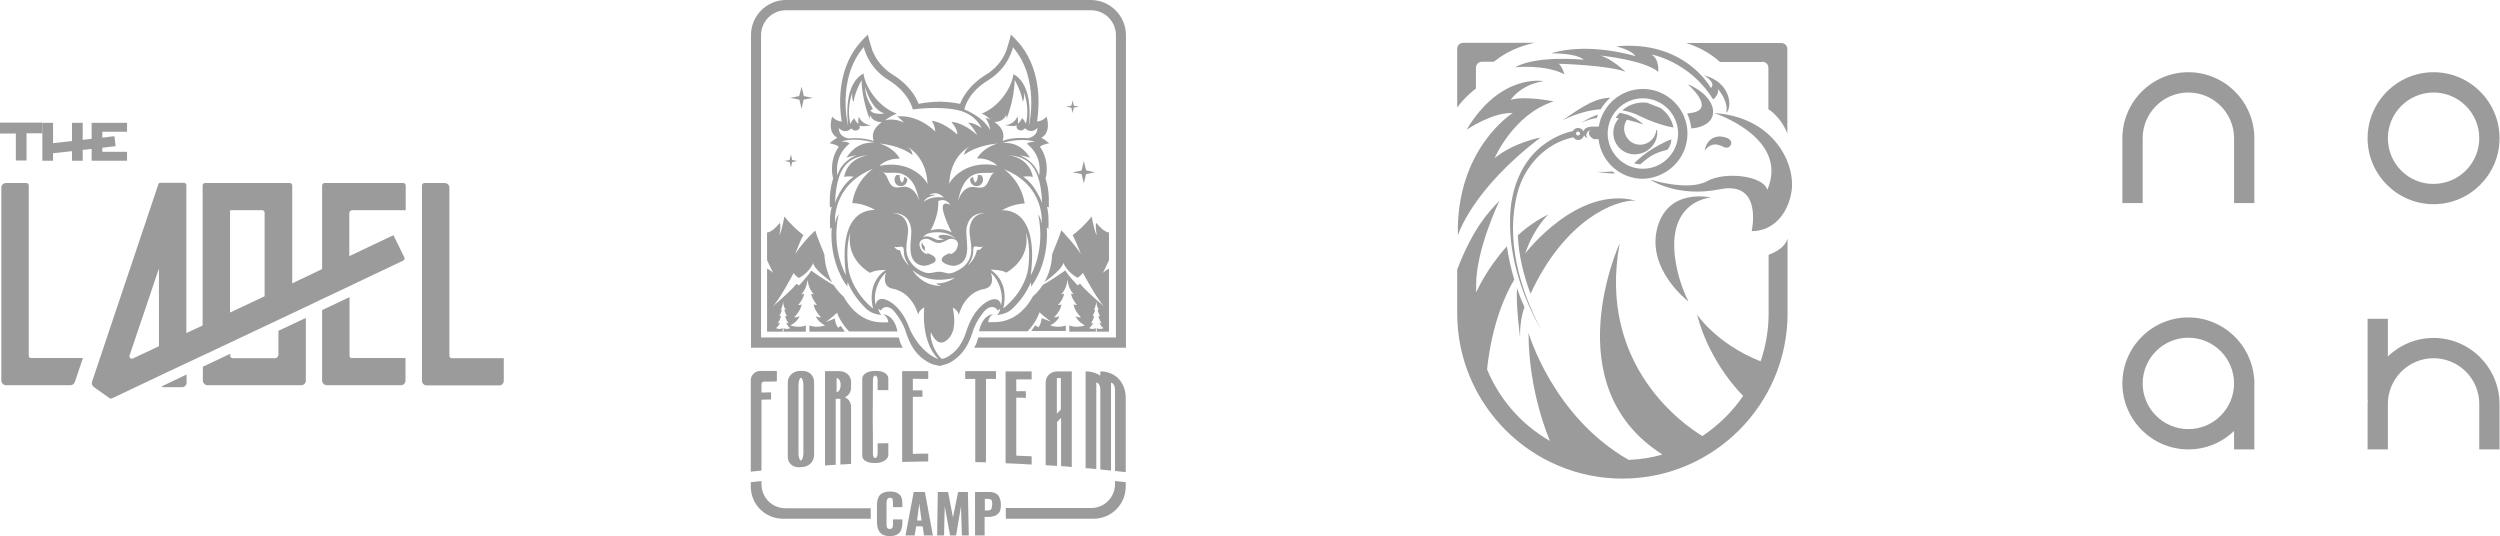 <?xml version="1.0" encoding="UTF-8"?> <svg xmlns="http://www.w3.org/2000/svg" viewBox="0 0 1121.3 240.5" fill="none"><path d="M12.898 159.572V83.185C12.898 82.585 12.398 82.085 11.798 82.085H2.7C1.5 82.085 0.6 82.985 0.6 84.185V170.67C0.6 171.869 1.6 172.769 2.7 172.769H31.594C32.494 172.769 33.294 172.169 33.594 171.269L37.193 160.571H13.998C13.398 160.671 12.898 160.171 12.898 159.572Z" fill="#9B9B9B"></path><path d="M202.664 160.671C202.064 160.671 201.564 160.171 201.564 159.572V84.185C201.564 82.985 200.564 82.085 199.464 82.085H190.366C189.766 82.085 189.266 82.585 189.266 83.185V170.77C189.266 171.969 190.266 172.869 191.366 172.869H223.86C225.06 172.869 225.96 171.969 225.96 170.77V160.671H202.664Z" fill="#9B9B9B"></path><path d="M157.872 94.283H181.968V83.185C181.968 82.585 181.468 82.085 180.868 82.085H145.574C144.974 82.085 144.474 82.585 144.474 83.185V120.678L137.176 124.178L131.077 127.077V83.185C131.077 82.585 130.577 82.085 129.977 82.085H91.984C91.384 82.085 90.884 82.585 90.884 83.185V145.974L83.585 149.373V83.085C83.585 82.485 83.085 81.985 82.485 81.985H71.987C71.487 81.985 71.087 82.285 70.987 82.685L70.787 83.385L41.293 171.169C40.993 172.069 41.293 172.969 42.092 173.569L49.091 178.568C49.391 178.768 49.791 178.868 50.191 178.668L68.588 169.97L71.287 168.67L83.585 162.871L90.884 159.472L137.076 137.675L144.374 134.176L156.672 128.377L163.771 124.978L180.868 116.879C181.368 116.579 181.668 115.979 181.368 115.479L176.469 105.481L170.97 108.081L156.672 114.88V95.383C156.872 94.783 157.272 94.283 157.872 94.283ZM71.287 155.272L63.889 158.772L59.589 160.771C58.69 161.171 57.79 160.371 58.09 159.472L66.488 134.676L71.287 120.379V155.272ZM118.679 132.876L103.182 140.175V94.283H117.579C118.179 94.283 118.679 94.783 118.679 95.383V132.876ZM124.878 159.072C124.878 159.971 124.178 160.671 123.278 160.671H104.381C103.781 160.671 103.282 160.171 103.282 159.572V158.672L90.984 164.471V170.67C90.984 171.869 91.984 172.769 93.083 172.769H135.076C136.276 172.769 137.176 171.869 137.176 170.67V142.575L124.878 148.374V159.072ZM73.487 173.669H81.585C82.785 173.669 83.685 172.769 83.685 171.569V167.97L72.387 173.369C72.687 173.569 72.987 173.669 73.487 173.669ZM157.872 160.671C157.272 160.671 156.772 160.171 156.772 159.572V133.276L144.474 139.075V170.67C144.474 171.869 145.474 172.769 146.574 172.769H179.768C180.968 172.769 181.868 171.869 181.868 170.67V160.571H157.872V160.671Z" fill="#9B9B9B"></path><path d="M0 59.889H7.099V71.987H11.898V59.789H18.997V54.99H0V59.889Z" fill="#9B9B9B"></path><path d="M32.294 55.09V72.087H37.093V55.09H32.294ZM18.997 55.09V72.087H23.796V55.09H18.997Z" fill="#9B9B9B"></path><path d="M45.892 59.089H56.99V55.09H41.093V72.087H56.99V68.088H45.892V59.089Z" fill="#9B9B9B"></path><path d="M51.339 61.089L19.55 64.691L20.056 69.162L51.846 65.559L51.339 61.089Z" fill="#9B9B9B"></path><path d="M1091.505 91.584C1107.802 91.584 1121.1 78.286 1121.1 61.989C1121.1 45.692 1107.802 32.394 1091.505 32.394C1075.208 32.394 1061.911 45.692 1061.911 61.989C1061.911 78.286 1075.208 91.584 1091.505 91.584ZM1071.009 61.989C1071.009 50.691 1080.207 41.493 1091.505 41.493C1102.803 41.493 1112.002 50.691 1112.002 61.989C1112.002 73.287 1102.803 82.485 1091.505 82.485C1080.207 82.585 1071.009 73.387 1071.009 61.989Z" fill="#9B9B9B"></path><path d="M981.525 142.375C965.228 142.375 951.93 155.672 951.93 171.969C951.93 188.266 965.228 201.564 981.525 201.564C989.224 201.564 996.622 198.565 1002.021 193.266V201.564H1011.12V169.87H1011.02C1009.92 154.572 997.122 142.375 981.525 142.375ZM1002.021 171.969C1002.021 183.267 992.823 192.466 981.525 192.466C970.227 192.466 961.029 183.267 961.029 171.969C961.029 160.671 970.227 151.473 981.525 151.473C992.823 151.473 1002.021 160.671 1002.021 171.969Z" fill="#9B9B9B"></path><path d="M961.029 91.084V61.989C961.029 50.691 970.227 41.493 981.525 41.493C992.823 41.493 1002.021 50.691 1002.021 61.989V91.084H1011.12V61.989C1011.12 45.692 997.822 32.394 981.525 32.394C965.228 32.394 951.93 45.692 951.93 61.989V91.084H961.029Z" fill="#9B9B9B"></path><path d="M1091.505 151.573C1083.807 151.573 1076.508 154.572 1071.009 159.871V142.975H1061.911V179.368H1062.011C1062.011 179.968 1061.911 180.568 1061.911 181.168V201.564H1071.009V181.168C1071.009 169.87 1080.207 160.671 1091.505 160.671C1102.803 160.671 1112.002 169.87 1112.002 181.168V201.564H1121.1V181.168C1121 164.871 1107.802 151.573 1091.505 151.573Z" fill="#9B9B9B"></path><path d="M790.459 27.695C791.959 27.695 793.159 28.895 793.159 30.395V48.991C793.159 48.991 798.658 52.191 801.657 59.889V21.996C801.657 20.496 800.457 19.297 798.958 19.297H756.365C760.964 20.796 766.463 23.296 771.462 27.795H790.459V27.695Z" fill="#9B9B9B"></path><path d="M793.259 114.28V140.675C793.259 148.174 791.959 155.372 789.659 162.071C769.763 154.173 761.164 141.075 761.164 141.075C766.863 163.271 781.861 177.568 781.861 177.568C776.961 184.667 770.763 190.766 763.564 195.565C756.365 191.266 716.172 164.471 726.47 109.081C726.47 109.081 696.976 173.169 745.667 203.864C740.868 205.263 735.769 206.063 730.47 206.263C696.376 186.767 685.578 149.273 685.578 149.273C685.578 176.369 695.176 197.665 695.176 197.765C682.578 190.566 672.58 179.268 666.981 165.67C669.181 144.874 675.38 131.777 679.179 125.378C677.679 120.379 676.579 115.379 675.879 110.48C666.581 120.678 662.082 131.177 662.082 131.177V127.977C661.982 111.78 672.58 89.984 672.58 89.984C667.481 95.183 660.682 102.482 653.583 120.878V140.575C653.583 181.368 686.778 214.662 727.67 214.662C768.463 214.662 801.757 181.468 801.757 140.575V106.981C801.657 107.081 801.157 111.38 793.259 114.28ZM699.275 199.864C697.876 199.164 696.576 198.465 695.276 197.765L699.275 199.864Z" fill="#9B9B9B"></path><path d="M661.982 39.693V30.395C661.982 28.895 663.182 27.695 664.681 27.695H669.981C673.18 25.295 677.879 21.596 688.177 19.197H656.283C654.783 19.197 653.583 20.396 653.583 21.896V48.191C656.883 43.792 660.182 41.093 661.982 39.693Z" fill="#9B9B9B"></path><path d="M756.865 59.889C756.865 48.891 747.867 39.893 736.869 39.893C726.87 39.893 718.672 47.192 717.072 56.79C716.972 56.79 716.772 56.79 716.672 56.79H713.973C712.873 56.79 711.973 57.09 711.173 57.59C710.673 57.89 710.373 58.39 710.173 58.889C709.773 57.99 708.874 57.39 707.774 57.39C706.774 57.39 705.874 57.99 705.474 58.79C701.175 59.689 697.076 61.589 693.476 64.089C682.178 71.687 677.279 85.685 677.279 98.882C677.079 116.379 682.978 133.476 691.577 148.474C681.578 129.777 675.08 107.281 680.679 86.285C683.878 74.287 693.376 64.089 705.674 61.589C706.174 62.289 706.974 62.789 707.874 62.789C709.174 62.789 710.173 61.889 710.473 60.689C710.773 61.189 711.373 61.689 712.073 61.989C710.273 59.689 713.273 58.29 713.273 58.29C711.573 60.189 713.673 61.789 714.873 62.389H716.672C716.772 62.389 716.872 62.389 716.972 62.389C718.072 72.387 726.57 80.186 736.869 80.186C747.867 79.886 756.865 70.987 756.865 59.889ZM707.774 60.789C707.274 60.789 706.874 60.389 706.874 59.889C706.874 59.389 707.274 58.989 707.774 58.989C708.274 58.989 708.674 59.389 708.674 59.889C708.674 60.389 708.274 60.789 707.774 60.789ZM721.071 59.889C721.071 51.191 728.17 44.092 736.869 44.092C745.567 44.092 752.666 51.191 752.666 59.889C752.666 68.588 745.567 75.687 736.869 75.687C728.17 75.687 721.071 68.588 721.071 59.889Z" fill="#9B9B9B"></path><path d="M768.863 50.691C768.863 50.691 802.757 61.789 792.659 85.185C791.159 78.886 773.962 76.686 765.563 81.286C757.265 85.885 740.168 80.586 740.168 80.586C740.168 80.586 752.066 88.784 771.462 84.885C790.859 80.986 785.66 103.682 785.66 103.682C795.558 103.682 802.057 95.583 803.557 85.785C805.356 73.687 795.958 52.591 768.863 50.691Z" fill="#9B9B9B"></path><path d="M743.167 61.189C743.367 60.289 743.367 59.389 743.267 58.49C743.167 58.39 743.067 58.39 742.868 58.29C742.868 58.49 742.768 58.69 742.768 58.989C742.068 62.889 738.268 65.488 734.369 64.788C730.47 64.089 727.87 60.289 728.57 56.39C728.77 55.39 729.17 54.49 729.67 53.69C733.069 54.49 735.769 55.39 737.069 55.79C737.069 55.79 734.869 53.59 731.27 51.991C730.47 51.591 729.67 51.291 728.67 51.091C727.97 50.891 727.27 50.691 726.47 50.591C725.771 51.291 725.171 52.091 724.671 52.891C725.171 52.991 725.671 52.991 726.071 53.091C724.871 54.39 724.071 55.99 723.771 57.79C722.771 63.089 726.27 68.188 731.57 69.088C736.869 69.988 742.168 66.388 743.167 61.189Z" fill="#9B9B9B"></path><path d="M722.271 43.792C715.672 44.192 711.373 46.592 700.975 53.89C707.074 50.891 712.773 49.391 717.972 48.991C719.072 47.092 720.572 45.292 722.271 43.792Z" fill="#9B9B9B"></path><path d="M750.566 57.19C749.866 53.59 747.767 50.591 744.867 48.491C742.868 47.691 740.868 46.892 738.768 46.092C738.168 45.992 737.468 45.992 736.869 45.992C733.369 45.992 730.07 47.292 727.67 49.491C730.57 49.991 733.269 50.891 735.569 52.091C739.768 54.19 745.167 56.19 750.566 57.19Z" fill="#9B9B9B"></path><path d="M763.764 56.39C771.862 52.991 769.163 42.792 756.865 37.693C756.865 37.693 769.763 48.691 758.965 50.591C758.165 50.691 757.465 50.791 756.765 50.891C757.665 52.991 758.365 55.29 758.565 57.59C760.464 57.49 762.164 57.09 763.764 56.39Z" fill="#9B9B9B"></path><path d="M710.373 26.795C710.373 26.795 689.277 24.596 679.579 30.195C679.579 30.195 692.576 28.695 701.675 33.294C701.675 33.294 700.475 29.395 699.075 28.595C699.075 28.595 721.271 29.195 729.07 32.194C729.07 32.194 722.771 26.195 717.672 24.896C717.672 24.896 737.169 26.795 743.767 32.194C743.767 32.194 744.367 26.495 740.668 24.396C740.668 24.396 757.965 27.595 768.363 44.592C768.363 44.592 771.462 42.192 770.363 39.793C770.363 39.793 775.362 44.992 774.262 50.591C777.161 48.091 776.262 36.793 764.264 33.794C764.264 33.794 769.963 36.993 767.363 39.493C767.363 39.493 755.865 17.797 724.771 20.796C724.771 20.796 731.47 22.196 733.569 25.196C733.569 25.196 712.673 18.697 695.776 23.896C695.776 23.996 706.574 23.596 710.373 26.795Z" fill="#9B9B9B"></path><path d="M716.772 51.391C712.573 52.791 709.573 54.89 709.274 55.09C711.473 53.99 713.873 53.29 716.172 52.891C716.372 52.391 716.572 51.891 716.772 51.391Z" fill="#9B9B9B"></path><path d="M723.171 76.886C719.272 77.386 716.172 76.986 716.172 76.986C716.172 76.986 719.972 77.886 724.471 77.786C723.971 77.486 723.571 77.186 723.171 76.886Z" fill="#9B9B9B"></path><path d="M749.566 62.489C749.566 62.489 740.668 65.888 734.169 72.087C733.769 72.487 733.269 72.887 732.869 73.187C733.769 73.487 734.769 73.687 735.769 73.687C740.068 69.788 742.468 68.488 747.867 67.188C747.767 67.288 749.866 64.688 749.566 62.489Z" fill="#9B9B9B"></path><path d="M773.562 66.088C776.162 67.088 778.561 62.889 773.762 61.589C768.963 60.189 765.364 62.889 764.564 67.588C768.163 62.789 771.862 65.488 773.562 66.088Z" fill="#9B9B9B"></path><path d="M653.883 105.581C653.883 105.581 659.982 85.185 690.977 61.689C690.977 61.689 679.379 63.689 670.38 70.887C670.38 70.887 678.879 51.091 696.876 45.492C696.876 45.492 683.878 42.792 677.579 44.792C677.579 44.792 681.878 37.993 692.377 36.394C692.377 36.394 673.08 32.594 657.783 58.19C657.783 58.19 669.381 50.291 678.479 50.691C678.479 50.691 652.984 66.588 653.883 105.581Z" fill="#9B9B9B"></path><path d="M694.476 96.183C689.277 98.682 684.678 101.982 680.779 105.581C681.179 114.88 683.478 123.778 686.478 131.777C701.875 98.382 724.671 89.484 733.669 89.984C707.374 83.085 684.078 113.68 684.078 113.68C688.077 101.982 694.476 96.183 694.476 96.183Z" fill="#9B9B9B"></path><path d="M767.363 88.584C767.363 88.584 747.967 83.985 743.267 102.482C738.568 121.078 757.365 135.276 757.365 135.276C755.565 131.876 754.166 128.077 752.966 123.878C743.967 89.984 767.363 88.584 767.363 88.584Z" fill="#9B9B9B"></path><path d="M680.479 129.277C679.679 134.976 681.778 151.373 681.778 151.373C681.578 142.975 683.778 137.775 683.778 137.775C681.478 132.776 680.479 129.277 680.479 129.277Z" fill="#9B9B9B"></path><path d="M341.539 179.268C342.939 179.268 344.439 179.168 345.838 179.168C345.838 178.068 345.838 177.068 345.838 175.969C344.439 175.969 342.939 176.069 341.539 176.069C341.539 174.769 341.539 173.569 341.539 172.269C341.539 171.669 342.039 171.169 342.539 171.169C344.539 171.169 346.438 171.169 348.438 171.069C348.438 169.47 348.438 167.97 348.438 166.37C345.938 166.37 343.439 166.37 340.939 166.37C338.64 166.37 336.74 168.27 336.74 170.57V211.562C338.34 211.362 339.939 211.262 341.539 211.062C341.539 200.564 341.539 189.866 341.539 179.268Z" fill="#9B9B9B"></path><path d="M358.836 209.563C359.236 209.563 359.536 209.463 359.936 209.463C362.935 209.263 365.135 206.963 365.135 204.064C365.135 193.166 365.135 182.267 365.135 171.369C365.135 168.47 363.035 166.37 359.936 166.37C359.536 166.37 359.236 166.37 358.836 166.37C355.837 166.37 353.337 168.57 353.337 171.469C353.337 182.667 353.337 193.765 353.337 204.963C353.337 207.863 355.837 209.863 358.836 209.563ZM358.136 172.369C358.236 170.67 358.736 169.47 359.236 169.47C359.736 169.47 360.236 170.67 360.336 172.369C360.336 182.767 360.336 193.166 360.336 203.564C360.236 205.263 359.736 206.463 359.236 206.563C358.736 206.563 358.236 205.463 358.136 203.764C358.136 193.166 358.136 182.767 358.136 172.369Z" fill="#9B9B9B"></path><path d="M381.732 173.869C381.732 173.069 381.732 172.169 381.732 171.369C381.732 168.57 379.532 166.47 376.433 166.47C374.333 166.47 372.134 166.47 370.034 166.47C370.034 180.568 370.034 194.665 370.034 208.763C371.634 208.663 373.233 208.563 374.833 208.463C374.833 198.565 374.833 188.766 374.833 178.868C375.333 178.868 375.933 178.868 376.433 178.868C376.633 178.868 376.733 178.868 376.933 178.868C376.933 188.666 376.933 198.565 376.933 208.363C378.532 208.263 380.132 208.163 381.732 208.063C381.732 199.564 381.732 191.166 381.732 182.667C381.732 180.568 380.632 178.868 378.932 178.168C380.632 177.468 381.732 175.769 381.732 173.869ZM377.033 172.769C377.033 174.469 376.233 175.869 375.233 175.869C375.233 173.769 375.233 171.669 375.233 169.57C376.233 169.57 377.033 170.87 377.033 172.569C377.033 172.569 377.033 172.669 377.033 172.769Z" fill="#9B9B9B"></path><path d="M398.429 203.964C398.429 202.264 398.429 200.464 398.429 198.765C396.829 198.765 395.23 198.865 393.63 198.865C393.63 200.364 393.63 201.864 393.63 203.464C393.63 204.664 393.03 205.463 392.53 205.463C392.03 205.463 391.53 204.763 391.53 203.564C391.53 198.465 391.53 193.366 391.43 188.266C391.43 182.267 391.53 176.369 391.53 170.37C391.53 169.17 392.03 168.47 392.53 168.47C393.03 168.47 393.63 169.17 393.63 170.37C393.63 171.869 393.63 173.369 393.63 174.969C395.23 174.969 396.829 174.969 398.429 174.969C398.429 173.269 398.429 171.469 398.429 169.77C398.429 167.87 396.329 166.37 393.23 166.37C392.93 166.37 392.53 166.37 392.23 166.37C389.231 166.37 386.731 167.87 386.731 169.77C386.731 181.368 386.731 192.866 386.731 204.464C386.731 206.463 389.231 207.763 392.23 207.663C392.53 207.663 392.93 207.663 393.23 207.663C396.229 207.463 398.429 205.963 398.429 203.964Z" fill="#9B9B9B"></path><path d="M416.326 169.97C416.326 168.77 416.326 167.67 416.326 166.47C412.426 166.47 408.527 166.47 404.628 166.47C404.628 180.068 404.628 193.665 404.628 207.163C408.527 207.063 412.426 207.063 416.326 206.963C416.326 205.763 416.326 204.664 416.326 203.464C414.026 203.464 411.727 203.464 409.427 203.564C409.427 195.065 409.427 186.567 409.427 177.968C410.827 177.968 412.326 177.968 413.726 177.968C413.726 176.968 413.726 176.069 413.726 175.069C412.326 175.069 410.827 175.069 409.427 175.069C409.427 173.369 409.427 171.569 409.427 169.87C411.727 169.97 414.026 169.97 416.326 169.97Z" fill="#9B9B9B"></path><path d="M446.72 166.47C442.121 166.47 437.522 166.47 432.923 166.47C432.923 167.67 432.923 168.77 432.923 169.97C434.423 169.97 435.922 169.97 437.422 169.97C437.422 182.367 437.422 194.765 437.422 207.263C439.022 207.263 440.621 207.363 442.221 207.363C442.221 194.865 442.221 182.467 442.221 169.97C443.721 169.97 445.221 169.97 446.72 169.97C446.72 168.87 446.72 167.67 446.72 166.47Z" fill="#9B9B9B"></path><path d="M462.717 204.664C460.418 204.564 458.118 204.464 455.819 204.364C455.819 195.665 455.819 187.067 455.819 178.368C457.218 178.368 458.718 178.368 460.118 178.468C460.118 177.468 460.118 176.469 460.118 175.469C458.718 175.469 457.218 175.469 455.819 175.469C455.819 173.669 455.819 171.969 455.819 170.17C458.118 170.17 460.418 170.17 462.717 170.17C462.717 168.97 462.717 167.77 462.717 166.57C458.818 166.57 454.919 166.57 451.02 166.57C451.02 180.268 451.02 193.965 451.02 207.763C454.919 207.963 458.818 208.063 462.717 208.363C462.717 207.063 462.717 205.863 462.717 204.664Z" fill="#9B9B9B"></path><path d="M475.915 209.063C477.515 209.163 479.115 209.263 480.714 209.463C480.714 195.165 480.714 180.868 480.714 166.57C478.615 166.57 476.415 166.57 474.315 166.57C471.316 166.57 469.016 168.67 469.016 171.469C469.016 183.867 469.016 196.265 469.016 208.663C470.716 208.763 472.416 208.863 474.115 208.963C474.115 202.364 474.115 195.865 474.115 189.266C474.715 188.666 475.315 188.066 475.915 187.367C475.915 194.565 475.915 201.764 475.915 209.063ZM474.015 185.567C474.015 180.268 474.015 174.869 474.015 169.57C474.615 169.57 475.215 169.57 475.815 169.57C475.815 174.269 475.815 178.968 475.815 183.667C475.315 184.267 474.615 184.867 474.015 185.567Z" fill="#9B9B9B"></path><path d="M486.913 209.963C488.513 210.063 490.113 210.263 491.712 210.362C491.712 197.465 491.712 184.467 491.712 171.569C492.712 171.569 493.512 172.969 493.512 174.769C493.512 186.667 493.512 198.665 493.512 210.562C495.112 210.762 496.711 210.862 498.311 211.062C498.311 197.965 498.311 184.767 498.311 171.669C499.311 171.669 500.111 173.069 500.111 174.969C500.111 187.067 500.111 199.164 500.111 211.262C501.711 211.462 503.31 211.562 504.91 211.762C504.91 200.664 504.91 189.566 504.91 178.468C504.91 171.569 500.311 166.57 493.512 166.57C493.512 167.17 493.512 167.87 493.512 168.47C491.712 167.27 489.413 166.57 486.913 166.57C486.913 180.968 486.913 195.465 486.913 209.963Z" fill="#9B9B9B"></path><path d="M402.528 221.161C401.728 220.661 400.629 220.461 399.129 220.461C397.629 220.461 396.529 220.761 395.629 221.261C394.73 221.76 394.13 222.56 393.83 223.46C393.43 224.46 393.33 225.56 393.33 226.96V233.958C393.33 235.258 393.53 236.458 393.83 237.358C394.23 238.357 394.83 239.057 395.629 239.657C396.529 240.157 397.629 240.457 399.129 240.457C400.629 240.457 401.728 240.157 402.528 239.657C403.328 239.157 403.928 238.457 404.228 237.558C404.528 236.658 404.728 235.658 404.728 234.558V232.958H400.529V234.958C400.529 235.358 400.529 235.758 400.429 236.058C400.429 236.458 400.229 236.758 400.029 236.958C399.829 237.158 399.529 237.258 399.029 237.258C398.629 237.258 398.329 237.158 398.129 236.958C397.929 236.758 397.729 236.458 397.729 236.058C397.629 235.658 397.629 235.258 397.629 234.858V225.66C397.629 225.26 397.629 224.86 397.729 224.56C397.829 224.16 397.929 223.86 398.129 223.66C398.329 223.46 398.629 223.26 399.129 223.26C399.629 223.26 399.929 223.36 400.129 223.56C400.329 223.76 400.429 224.06 400.429 224.46C400.429 224.86 400.529 225.16 400.529 225.56V227.459H404.728V225.76C404.728 224.66 404.528 223.66 404.228 222.86C403.928 222.26 403.328 221.56 402.528 221.161Z" fill="#9B9B9B"></path><path d="M409.827 220.661L406.128 240.157H410.227L410.927 236.058H413.826L414.426 240.157H418.425L414.826 220.661H409.827ZM411.327 233.458L412.326 225.86L413.326 233.458H411.327Z" fill="#9B9B9B"></path><path d="M429.723 220.661L427.424 232.059L425.224 220.661H420.625L420.325 240.157H423.424L423.724 227.06L426.124 240.157H428.824L431.023 227.159L431.423 240.157H434.523L434.123 220.661H429.723Z" fill="#9B9B9B"></path><path d="M446.72 221.361C445.92 220.961 445.021 220.661 443.821 220.661H437.322V240.157H441.621V231.859H443.321C444.421 231.859 445.321 231.659 446.22 231.359C447.02 231.059 447.72 230.459 448.22 229.759C448.72 228.959 448.92 227.859 448.92 226.36C448.92 225.16 448.72 224.16 448.32 223.26C448.02 222.46 447.42 221.76 446.72 221.361ZM444.821 227.759C444.721 228.159 444.521 228.459 444.321 228.659C444.021 228.859 443.621 228.959 443.121 228.959H441.721V223.76H443.121C443.721 223.76 444.121 223.86 444.421 224.06C444.721 224.26 444.821 224.56 444.921 224.96C445.021 225.36 445.021 225.76 445.021 226.26C444.921 226.86 444.821 227.359 444.821 227.759Z" fill="#9B9B9B"></path><path d="M438.522 78.486C438.722 79.886 437.922 81.885 437.422 81.785C436.922 81.685 436.522 80.086 436.422 79.286C435.922 79.586 435.522 79.886 435.122 80.286C435.122 80.386 435.122 80.486 435.122 80.586C435.122 82.185 436.422 83.485 438.022 83.485C439.622 83.485 440.921 82.185 440.921 80.586C440.921 79.786 440.621 79.086 440.122 78.586C439.522 78.486 439.022 78.486 438.522 78.486Z" fill="#9B9B9B"></path><path d="M404.028 83.485C405.628 83.485 406.927 82.185 406.927 80.586C406.927 80.486 406.927 80.386 406.927 80.286C406.528 79.886 406.128 79.586 405.628 79.286C405.528 80.086 405.128 81.685 404.628 81.785C404.028 81.885 403.328 79.886 403.528 78.486C403.028 78.386 402.528 78.486 402.028 78.586C401.528 79.086 401.228 79.786 401.228 80.586C401.128 82.185 402.428 83.485 404.028 83.485Z" fill="#9B9B9B"></path><path d="M414.826 111.38C414.826 111.18 414.826 111.08 414.826 110.88C414.726 110.48 414.326 110.18 414.126 109.88C413.726 109.48 413.526 108.881 413.526 108.281V108.181C413.326 108.981 413.226 109.88 413.426 110.68C413.626 111.48 414.226 112.28 415.026 112.58C414.826 112.18 414.726 111.78 414.826 111.38Z" fill="#9B9B9B"></path><path d="M423.125 163.671C423.424 163.571 423.624 163.571 423.924 163.471H424.024C425.724 162.971 427.624 161.871 429.423 160.271C433.523 156.772 435.122 152.173 436.222 149.073C436.422 148.574 436.522 148.174 436.622 147.774C438.222 143.474 441.021 139.875 442.121 138.975C443.821 137.376 446.22 137.076 447.52 139.275C447.52 139.275 448.62 138.675 448.62 138.175C448.62 138.275 448.62 139.975 447.22 141.275C447.22 141.275 448.02 141.275 449.12 140.975C450.42 140.675 452.019 140.175 453.319 139.075C453.519 138.975 453.619 138.775 453.819 138.675C457.618 135.176 460.518 130.977 462.318 126.677C462.618 127.277 462.418 128.577 462.418 128.577C463.917 126.777 465.117 124.278 465.817 122.878C465.817 122.878 465.817 122.878 465.817 122.778C465.917 122.678 465.917 122.478 466.017 122.378C466.217 121.978 466.317 121.778 466.317 121.778C467.917 118.079 470.116 110.98 469.516 101.982C469.716 102.082 470.216 102.782 470.216 102.782C470.416 99.582 470.216 96.883 470.216 96.883C470.216 96.283 470.116 95.683 470.016 94.983C469.916 94.283 469.816 93.583 469.616 92.783C469.916 92.783 470.416 92.983 470.416 92.983C470.616 87.584 470.116 83.785 468.916 79.786C469.016 79.686 469.016 79.486 469.116 79.386C469.216 79.086 470.916 72.187 466.417 65.788C466.517 65.788 466.517 65.688 466.617 65.688C468.017 64.588 470.616 64.289 470.616 64.289C468.416 62.389 467.017 61.789 467.017 61.789C467.017 61.789 471.616 60.089 469.416 52.291C469.416 52.291 468.117 54.09 465.417 54.49C465.317 54.49 465.217 54.49 465.117 54.59C466.117 48.491 467.417 32.694 458.018 20.496C458.018 20.496 458.018 20.496 457.918 20.396C457.618 19.996 457.218 19.597 456.919 19.197C456.019 18.197 454.819 16.797 453.419 15.497C453.219 16.697 451.519 22.196 451.519 22.196C450.62 24.796 448.22 29.895 442.221 33.494C434.722 38.093 431.723 43.692 430.623 46.592C430.423 46.592 430.223 46.492 430.123 46.492C427.324 45.892 424.324 45.692 421.425 45.592H421.325C421.325 45.592 421.325 45.592 421.225 45.592C418.425 45.692 415.326 45.892 412.526 46.492C412.326 46.492 412.127 46.592 412.027 46.592C410.927 43.692 407.927 38.093 400.429 33.494C394.43 29.795 392.03 24.696 391.13 22.196C391.13 22.196 389.431 16.797 389.231 15.497C387.831 16.797 386.631 18.197 385.731 19.197C385.431 19.597 385.031 19.996 384.731 20.396L384.631 20.496C375.133 32.694 376.533 48.491 377.533 54.59C377.433 54.59 377.333 54.59 377.233 54.49C374.533 54.09 373.233 52.291 373.233 52.291C370.934 60.089 375.633 61.789 375.633 61.789C375.633 61.789 374.233 62.389 372.034 64.289C372.034 64.289 374.533 64.588 376.033 65.688C376.133 65.688 376.133 65.788 376.233 65.788C371.734 72.187 373.433 79.086 373.533 79.386C373.533 79.486 373.633 79.686 373.733 79.786C372.534 83.785 371.934 87.584 372.234 92.983C372.234 92.983 372.734 92.783 373.033 92.783C372.634 94.383 372.434 95.783 372.334 96.883C372.334 96.883 372.134 99.582 372.334 102.782C372.334 102.782 372.834 102.082 373.033 101.982C372.334 110.98 374.633 118.079 376.233 121.778C376.233 121.778 376.333 121.978 376.533 122.378C376.633 122.478 376.633 122.578 376.733 122.778C376.733 122.778 376.733 122.778 376.733 122.878C377.333 124.278 378.632 126.777 380.132 128.577C380.132 128.577 379.932 127.277 380.232 126.677C382.032 130.977 384.931 135.076 388.731 138.675C388.831 138.775 389.031 138.975 389.231 139.075C390.53 140.175 392.23 140.675 393.43 140.975C394.53 141.175 395.33 141.275 395.33 141.275C393.93 139.875 393.93 138.275 393.93 138.175C393.93 138.675 395.03 139.275 395.03 139.275C396.329 137.076 398.729 137.376 400.429 138.975C401.428 139.875 404.228 143.474 405.928 147.774C406.028 148.174 406.228 148.574 406.328 149.073C407.427 152.173 409.027 156.772 413.126 160.271C415.026 161.871 416.826 162.871 418.525 163.471H418.625C418.925 163.571 419.125 163.571 419.425 163.671C420.325 163.871 421.625 164.171 421.625 164.171C421.625 164.171 422.225 163.871 423.125 163.671ZM448.92 136.976C448.92 136.976 448.92 134.176 446.12 134.176C443.321 134.176 437.422 137.675 434.023 146.874C433.023 149.673 431.723 154.672 427.624 158.172C426.424 159.172 424.524 160.671 422.425 160.971C420.125 159.272 416.826 152.973 417.526 148.973C417.526 148.973 420.125 156.072 424.424 152.773C428.524 149.673 428.524 143.774 427.324 137.975C427.324 137.975 429.823 139.175 430.023 141.275C430.023 141.275 432.323 131.177 441.521 129.577C445.221 128.877 445.521 125.378 444.421 122.378C448.12 125.478 450.32 132.276 448.92 136.976ZM407.727 119.179C403.228 114.88 404.328 111.88 403.228 112.18C402.128 112.38 401.028 110.58 401.028 110.58C401.428 110.78 402.028 110.98 403.728 110.68C405.428 110.38 405.328 111.78 405.328 111.78C405.528 114.58 405.328 115.379 407.727 119.179ZM407.227 102.182C406.827 99.582 405.628 95.983 400.129 95.483C406.827 95.483 408.127 99.682 408.627 102.282C409.427 107.081 405.428 117.379 413.726 119.179C415.426 119.379 418.325 118.379 419.325 117.379C420.425 116.179 418.725 114.68 418.025 114.48C418.425 114.58 414.626 112.68 416.126 114.08C416.126 114.08 413.226 113.58 412.526 110.48C411.727 107.281 415.026 106.881 416.226 107.181C417.426 107.481 419.025 108.981 421.025 108.981C422.925 108.981 424.624 107.581 425.824 107.181C427.024 106.881 430.323 107.281 429.523 110.48C428.724 113.68 425.924 114.08 425.924 114.08C427.324 112.68 423.624 114.58 424.024 114.48C423.325 114.68 421.625 116.179 422.725 117.379C423.724 118.479 426.724 119.479 428.424 119.179C428.624 119.179 428.724 119.079 428.924 119.079C436.622 116.879 432.723 106.981 433.523 102.282C434.023 99.682 435.322 95.483 442.021 95.483C436.522 95.983 435.322 99.682 434.922 102.182C434.223 106.681 437.722 112.58 433.723 117.979C432.223 119.979 430.023 121.178 428.024 122.078C425.124 123.378 423.824 121.878 421.225 121.878C418.825 121.878 417.226 123.078 414.426 122.078C412.326 121.278 410.227 119.979 408.727 117.979C404.428 112.58 407.827 106.681 407.227 102.182ZM394.53 64.389C394.53 64.389 403.528 64.988 409.327 69.588C409.327 69.588 409.127 66.988 406.727 65.688C406.727 65.688 415.426 69.688 416.026 82.485C414.526 79.586 407.727 71.687 394.43 74.387C394.43 74.387 397.629 70.887 403.528 71.187C403.528 71.087 401.428 66.488 394.53 64.389ZM391.33 48.491C390.93 47.492 388.031 44.092 388.031 38.793C388.531 41.193 391.33 49.391 396.729 50.891C396.729 50.891 391.33 51.791 390.33 49.291C390.23 49.291 391.63 49.491 391.33 48.491ZM416.726 87.484C420.525 85.185 423.325 88.584 423.325 88.584C418.825 87.984 416.026 89.184 414.326 90.484C415.326 87.984 419.625 87.584 419.625 87.584C418.825 87.084 416.726 87.484 416.726 87.484ZM447.32 64.389C440.421 66.488 438.222 71.087 438.222 71.087C444.021 70.787 447.32 74.287 447.32 74.287C434.123 71.587 427.224 79.486 425.724 82.385C426.324 69.588 435.022 65.588 435.022 65.588C432.623 66.988 432.423 69.488 432.423 69.488C438.222 64.988 447.32 64.389 447.32 64.389ZM446.22 77.286C443.621 78.286 443.821 82.485 441.321 83.785C439.622 84.685 437.522 83.685 435.622 83.885C434.123 83.985 432.723 84.985 431.723 86.185C430.723 87.384 430.123 88.884 429.623 90.284C430.223 87.684 430.823 85.085 432.123 82.785C433.423 80.486 435.522 78.486 438.122 77.886C438.922 77.686 439.622 77.686 440.421 77.586C441.921 77.386 444.821 77.786 446.22 77.286ZM423.424 107.281C423.424 107.281 421.425 107.981 420.025 107.481C418.625 106.981 416.226 105.181 413.926 106.381C415.026 105.181 416.526 103.981 421.325 104.181C426.124 104.381 428.324 106.681 428.724 107.381C428.724 107.381 427.324 105.681 424.124 105.381C423.225 105.281 421.925 105.181 421.125 105.781C420.925 106.081 420.425 106.881 423.424 107.281ZM426.224 91.884C425.124 91.284 422.725 90.484 422.825 93.183C422.925 96.583 426.824 104.181 426.824 104.181C423.325 102.382 419.625 102.582 417.326 103.382C421.425 96.283 420.825 90.184 420.825 90.184C424.424 88.584 426.224 91.884 426.224 91.884ZM401.528 77.486C402.328 77.486 403.128 77.586 403.828 77.786C406.428 78.386 408.527 80.386 409.827 82.685C411.127 84.985 411.727 87.684 412.326 90.184C411.827 88.684 411.227 87.284 410.227 86.085C409.227 84.885 407.827 83.985 406.328 83.785C404.428 83.585 402.328 84.585 400.629 83.685C398.129 82.385 398.329 78.186 395.729 77.186C397.129 77.786 399.929 77.386 401.528 77.486ZM438.122 110.58C439.822 110.98 440.421 110.68 440.821 110.48C440.821 110.48 439.722 112.38 438.622 112.08C437.522 111.88 438.722 114.78 434.123 119.079C436.522 115.379 436.422 114.48 436.522 111.58C436.622 111.58 436.422 110.18 438.122 110.58ZM428.324 124.578C428.324 124.578 424.324 127.377 420.025 127.077C420.025 127.077 420.225 127.777 422.025 128.077C421.925 128.277 414.126 128.777 409.227 121.078C410.427 121.978 415.826 127.677 428.324 124.578ZM461.218 119.979C460.618 125.378 457.118 132.676 449.92 138.375C449.92 138.375 453.519 127.177 444.321 120.978C444.321 120.978 449.12 120.878 451.32 122.278C451.32 122.278 462.518 116.579 460.118 104.181C461.818 108.881 461.818 114.58 461.218 119.979ZM467.217 100.282C466.917 97.883 465.617 96.183 465.617 96.183C469.116 112.08 462.318 123.478 462.318 123.478C466.317 91.784 449.32 94.383 449.32 94.383C454.319 91.284 459.618 91.284 459.618 91.284C457.818 80.586 450.22 75.886 450.22 75.886C469.116 83.285 467.217 100.282 467.217 100.282ZM458.918 79.286C458.918 79.286 461.318 78.786 463.217 79.386C463.217 79.386 462.418 70.787 451.619 69.488C458.618 70.287 466.617 71.387 467.417 90.984C467.317 90.984 464.517 82.785 458.918 79.286ZM466.017 78.786C464.317 72.087 457.418 69.688 457.418 69.688C460.318 70.088 462.018 70.787 462.018 70.787C458.318 65.088 454.119 63.889 449.62 64.089C459.618 61.389 464.317 63.689 464.317 63.689C461.218 63.489 460.618 64.489 460.618 64.489C468.217 70.487 466.017 78.786 466.017 78.786ZM465.317 57.39C465.317 59.489 464.117 61.289 461.118 61.989C461.118 61.989 454.419 61.289 449.62 63.189C449.62 63.189 451.919 58.69 446.02 54.69C446.02 54.69 450.02 54.89 451.22 51.591C451.22 51.591 451.619 51.891 451.42 53.39C451.42 53.39 454.919 45.092 455.119 35.894C455.119 35.894 458.118 40.993 458.718 45.692C458.718 45.692 459.718 43.992 459.218 41.393C459.218 41.393 462.018 47.891 460.118 55.59C460.118 55.59 460.118 54.89 458.418 52.891C458.418 52.891 457.918 54.39 456.519 55.49C456.519 55.49 456.819 53.29 456.319 52.291C456.319 52.291 455.119 55.89 450.72 56.09C450.72 56.09 455.619 57.09 456.119 56.09C456.119 56.09 455.519 57.39 456.619 58.09C456.619 58.09 458.318 59.389 459.718 57.49C459.918 57.59 462.318 60.389 465.317 57.39ZM443.221 35.994C452.619 30.195 454.319 21.196 454.319 21.196C466.517 35.294 461.618 55.99 461.418 56.59C463.817 36.693 454.519 33.294 454.519 33.294C454.119 37.793 449.42 47.192 440.321 50.991C441.921 51.491 443.321 52.791 443.921 53.39C444.121 53.59 444.221 53.69 444.221 53.69C442.721 52.891 441.921 52.991 441.921 52.991C442.221 53.191 442.421 53.49 442.621 53.89C443.721 55.59 444.121 58.09 444.121 58.29C443.221 56.69 441.921 55.19 440.621 53.99C440.122 53.59 439.622 53.191 439.122 52.791C438.922 52.691 438.822 52.491 438.622 52.391C435.622 50.291 432.823 49.191 432.523 49.091C432.823 47.492 434.822 41.093 443.221 35.994ZM387.431 21.096C387.431 21.096 389.131 30.195 398.529 35.894C407.927 41.693 409.427 49.091 409.427 49.091C409.427 49.091 420.325 47.492 429.123 49.291C437.822 51.091 440.221 57.39 440.221 57.39C437.022 54.99 434.223 54.99 434.223 54.99C436.622 57.19 438.322 60.589 438.322 60.589C431.523 54.49 426.724 54.69 426.724 54.69C429.923 58.59 429.323 60.289 429.323 60.289C422.625 54.29 417.825 54.19 417.825 54.19C419.125 55.59 419.525 58.989 419.525 58.989C410.527 50.591 402.328 52.291 402.328 52.291C403.228 52.491 405.428 54.99 405.428 54.99C400.829 52.691 396.929 53.99 396.929 53.99C400.029 51.591 402.228 50.991 402.228 50.991C392.73 47.392 387.731 37.593 387.331 32.994C387.331 32.994 378.033 36.394 380.432 56.39C380.332 56.49 375.133 35.394 387.431 21.096ZM381.832 57.59C383.232 59.389 384.931 58.19 384.931 58.19C386.131 57.49 385.431 56.19 385.431 56.19C386.031 57.09 390.83 56.19 390.83 56.19C386.431 55.89 385.231 52.391 385.231 52.391C384.731 53.39 385.031 55.59 385.031 55.59C383.632 54.49 383.132 52.991 383.132 52.991C381.432 54.99 381.432 55.69 381.432 55.69C379.532 48.091 382.332 41.493 382.332 41.493C381.832 44.092 382.832 45.792 382.832 45.792C383.432 41.093 386.431 35.994 386.431 35.994C386.631 45.192 390.13 53.49 390.13 53.49C390.03 51.891 390.33 51.691 390.33 51.691C391.53 54.99 395.529 54.79 395.529 54.79C389.631 58.79 391.93 63.289 391.93 63.289C387.131 61.389 380.432 62.089 380.432 62.089C377.433 61.389 376.233 59.589 376.233 57.49C379.432 60.389 381.832 57.59 381.832 57.59ZM381.032 64.389C381.032 64.389 380.532 63.389 377.333 63.589C377.333 63.589 382.032 61.189 392.03 63.989C387.631 63.789 383.432 65.088 379.632 70.687C379.632 70.687 381.332 70.088 384.231 69.588C384.231 69.588 377.333 71.987 375.633 78.686C375.733 78.786 373.533 70.487 381.032 64.389ZM390.23 69.488C379.332 70.887 378.632 79.386 378.632 79.386C380.432 78.786 382.932 79.286 382.932 79.286C377.233 82.785 374.533 90.984 374.533 90.984C375.233 71.387 383.332 70.287 390.23 69.488ZM379.432 123.378C379.432 123.378 372.634 112.08 376.133 96.083C376.133 96.083 374.833 97.783 374.533 100.182C374.533 100.182 372.734 83.185 391.63 75.687C391.63 75.687 383.932 80.386 382.232 91.084C382.232 91.084 387.431 91.084 392.53 94.183C392.43 94.383 375.433 91.684 379.432 123.378ZM380.432 119.979C379.832 114.58 379.832 108.781 381.432 104.281C379.132 116.579 390.23 122.378 390.23 122.378C392.43 120.978 397.229 121.078 397.229 121.078C388.131 127.277 391.63 138.475 391.63 138.475C384.631 132.676 381.132 125.378 380.432 119.979ZM407.727 146.774C404.328 137.675 398.429 134.076 395.629 134.076C392.83 134.076 392.83 136.876 392.83 136.876C391.43 132.176 393.63 125.478 397.429 122.278C396.329 125.278 396.629 128.777 400.329 129.477C409.527 131.177 411.827 141.175 411.827 141.175C412.127 139.075 414.526 137.875 414.526 137.875C413.226 154.872 420.925 161.071 420.925 161.071C413.926 158.572 409.127 150.573 407.727 146.774Z" fill="#9B9B9B"></path><path d="M476.015 103.282C475.515 105.281 471.916 113.98 471.916 113.98C471.716 119.279 470.216 123.478 468.416 126.577C471.416 124.378 476.615 120.279 476.915 117.879C476.915 117.879 478.515 122.078 483.314 124.578C483.314 124.578 484.714 123.778 485.713 122.378C485.713 122.378 492.312 134.776 495.412 137.675C494.412 136.776 486.313 129.877 484.414 127.177C484.414 127.177 483.914 127.677 483.314 127.977C483.314 127.977 478.815 123.278 477.815 121.278C477.815 121.278 471.816 125.578 467.717 127.777C465.517 131.177 463.317 132.876 463.317 132.876C459.018 140.675 453.619 143.274 449.72 144.074C449.72 144.074 447.72 144.674 443.221 144.474C443.221 144.474 443.321 141.975 445.521 140.875C445.521 140.875 440.621 140.975 439.122 148.574H460.918C460.918 148.574 464.717 144.774 466.217 140.075C466.217 140.075 470.316 143.674 471.416 144.274C470.616 143.974 467.917 142.975 467.217 142.675C466.917 144.274 466.817 145.574 465.717 146.774L464.317 145.874L462.518 148.474H478.015V145.974C478.015 145.974 475.115 147.274 471.016 145.974C471.016 145.974 474.315 144.374 475.215 141.775C475.115 141.775 473.816 142.575 472.816 142.275C472.816 142.275 475.815 139.375 476.115 136.476C476.115 136.476 475.415 136.976 474.615 136.776C474.615 136.776 477.215 133.776 477.215 131.677C477.215 131.677 476.815 131.876 475.915 131.976C475.915 131.976 478.215 130.277 478.815 125.478C479.315 130.277 481.714 131.976 481.714 131.976C480.814 131.876 480.414 131.677 480.414 131.677C480.514 133.776 483.014 136.776 483.014 136.776C482.114 136.876 481.514 136.476 481.514 136.476C481.814 139.375 484.814 142.275 484.814 142.275C483.814 142.575 482.514 141.875 482.414 141.775C483.414 144.374 486.613 145.974 486.613 145.974C482.514 147.274 479.614 145.974 479.614 145.974V148.773H491.512V147.174C491.512 147.174 490.213 147.974 488.513 147.174C488.513 147.174 489.913 146.174 490.313 144.674C490.313 144.674 489.713 145.174 489.313 144.974C489.313 144.974 490.613 143.274 490.712 141.575C490.712 141.575 490.413 141.875 490.013 141.775C490.013 141.775 491.112 139.975 491.112 138.775C491.112 138.775 490.912 138.875 490.513 138.975C490.513 138.975 491.512 137.975 491.712 135.176C491.912 137.975 492.912 138.975 492.912 138.975C492.512 138.875 492.312 138.775 492.312 138.775C492.312 139.975 493.412 141.775 493.412 141.775C493.012 141.875 492.712 141.575 492.712 141.575C492.812 143.274 494.112 144.974 494.112 144.974C493.712 145.174 493.112 144.674 493.112 144.674C493.512 146.174 494.912 147.174 494.912 147.174C493.212 147.974 491.912 147.174 491.912 147.174V148.773C495.312 148.773 497.411 148.773 497.411 148.773V120.578C497.411 120.578 496.112 120.978 494.712 122.378L497.411 116.679V104.281C495.412 104.081 493.312 101.882 491.712 99.982C491.112 101.382 491.912 105.481 491.912 105.681C490.712 103.182 489.613 97.083 489.613 97.083C487.313 100.182 483.414 103.781 481.114 105.481C482.514 107.981 484.714 113.78 484.814 113.98C482.014 109.68 478.715 106.281 478.515 106.081C477.715 104.981 476.015 103.282 476.015 103.282Z" fill="#9B9B9B"></path><path d="M489.213 0H352.537C343.839 0 336.84 7.099 336.84 15.697V155.972H404.928C403.728 153.873 403.728 153.473 403.128 151.373H341.339V15.797C341.339 9.598 346.338 4.599 352.537 4.599H489.313C495.512 4.599 500.511 9.598 500.511 15.797V151.373H438.722C438.222 153.473 438.122 153.873 436.922 155.972H505.01V15.797C505.01 7.099 497.911 0 489.213 0Z" fill="#9B9B9B"></path><path d="M380.832 148.673H402.528C401.028 140.975 396.129 140.975 396.129 140.975C398.329 142.075 398.429 144.574 398.429 144.574C393.93 144.774 391.93 144.174 391.93 144.174C388.031 143.374 382.632 140.675 378.333 132.976C378.333 132.976 376.133 131.277 373.933 127.877C369.834 125.678 363.835 121.378 363.835 121.378C362.835 123.278 358.336 128.077 358.336 128.077C357.736 127.677 357.236 127.277 357.236 127.277C355.337 129.977 347.238 136.876 346.238 137.775C349.438 134.976 355.937 122.478 355.937 122.478C356.836 123.878 358.336 124.678 358.336 124.678C363.135 122.178 364.735 117.979 364.735 117.979C365.035 120.379 370.134 124.478 373.233 126.677C371.534 123.578 370.034 119.379 369.734 114.08C369.734 114.08 366.135 105.381 365.635 103.382C365.635 103.382 363.935 105.081 362.935 106.081C362.735 106.281 359.336 109.78 356.636 113.98C356.736 113.78 358.836 107.981 360.336 105.481C358.036 103.682 354.137 100.182 351.837 97.083C351.837 97.083 350.737 103.182 349.538 105.681C349.538 105.481 350.438 101.382 349.738 99.982C348.238 101.882 346.038 104.081 344.039 104.281V116.679L346.738 122.378C345.238 120.878 344.039 120.578 344.039 120.578V148.773C344.039 148.773 346.738 148.773 351.037 148.773V147.174C351.037 147.174 349.738 147.974 348.038 147.174C348.038 147.174 349.438 146.174 349.838 144.674C349.838 144.674 349.238 145.174 348.838 144.974C348.838 144.974 350.138 143.274 350.238 141.575C350.238 141.575 349.938 141.875 349.538 141.775C349.538 141.775 350.637 139.975 350.637 138.775C350.637 138.775 350.438 138.875 350.038 138.975C350.038 138.975 351.037 137.975 351.237 135.176C351.437 137.975 352.437 138.975 352.437 138.975C352.037 138.875 351.837 138.775 351.837 138.775C351.837 139.975 352.937 141.775 352.937 141.775C352.537 141.875 352.237 141.575 352.237 141.575C352.337 143.274 353.637 144.974 353.637 144.974C353.237 145.174 352.637 144.674 352.637 144.674C353.037 146.174 354.437 147.174 354.437 147.174C352.737 147.974 351.437 147.174 351.437 147.174V148.773H361.436V145.974C361.436 145.974 358.536 147.274 354.437 145.974C354.437 145.974 357.736 144.374 358.636 141.775C358.536 141.775 357.236 142.575 356.236 142.275C356.236 142.275 359.236 139.375 359.536 136.476C359.536 136.476 358.836 136.976 358.036 136.776C358.036 136.776 360.636 133.776 360.636 131.677C360.636 131.677 360.236 131.876 359.336 131.976C359.336 131.976 361.636 130.277 362.235 125.478C362.735 130.277 365.135 131.976 365.135 131.976C364.235 131.876 363.835 131.677 363.835 131.677C363.935 133.776 366.435 136.776 366.435 136.776C365.535 136.876 364.935 136.476 364.935 136.476C365.235 139.375 368.234 142.275 368.234 142.275C367.235 142.575 365.935 141.875 365.835 141.775C366.835 144.374 370.034 145.974 370.034 145.974C365.935 147.274 363.035 145.974 363.035 145.974V148.773H378.932L377.133 146.174L375.933 146.974C374.833 145.774 374.733 144.474 374.433 142.875C373.733 143.174 371.034 144.174 370.234 144.474C371.434 143.874 375.433 140.275 375.433 140.275C377.033 144.874 380.832 148.673 380.832 148.673Z" fill="#9B9B9B"></path><path d="M485.113 78.086L486.113 82.285L487.113 78.086L491.112 77.286L487.113 76.386L486.113 72.187L485.113 76.486L481.114 77.286L485.113 78.086Z" fill="#9B9B9B"></path><path d="M359.536 48.891L360.436 44.692L364.535 43.892L360.536 43.092L359.536 38.893L358.436 43.092L354.437 43.892L358.536 44.692L359.536 48.891Z" fill="#9B9B9B"></path><path d="M351.837 72.187L354.137 72.687L354.737 75.087L355.337 72.687L357.636 72.187L355.337 71.787L354.737 69.288L354.137 71.787L351.837 72.187Z" fill="#9B9B9B"></path><path d="M481.114 44.992L480.514 47.392L478.215 47.791L480.514 48.291L481.114 50.691L481.614 48.291L483.914 47.791L481.614 47.392L481.114 44.992Z" fill="#9B9B9B"></path><path d="M500.111 217.161C500.111 223.06 495.312 227.859 489.413 227.859H451.12V232.659H490.513C498.511 232.659 504.91 226.16 504.91 218.261V216.261L500.111 215.762V217.161Z" fill="#9B9B9B"></path><path d="M341.539 217.161V215.762L336.74 216.261V218.261C336.74 226.26 343.239 232.659 351.137 232.659H390.53V227.959H352.237C346.338 227.959 341.539 223.16 341.539 217.161Z" fill="#9B9B9B"></path></svg> 